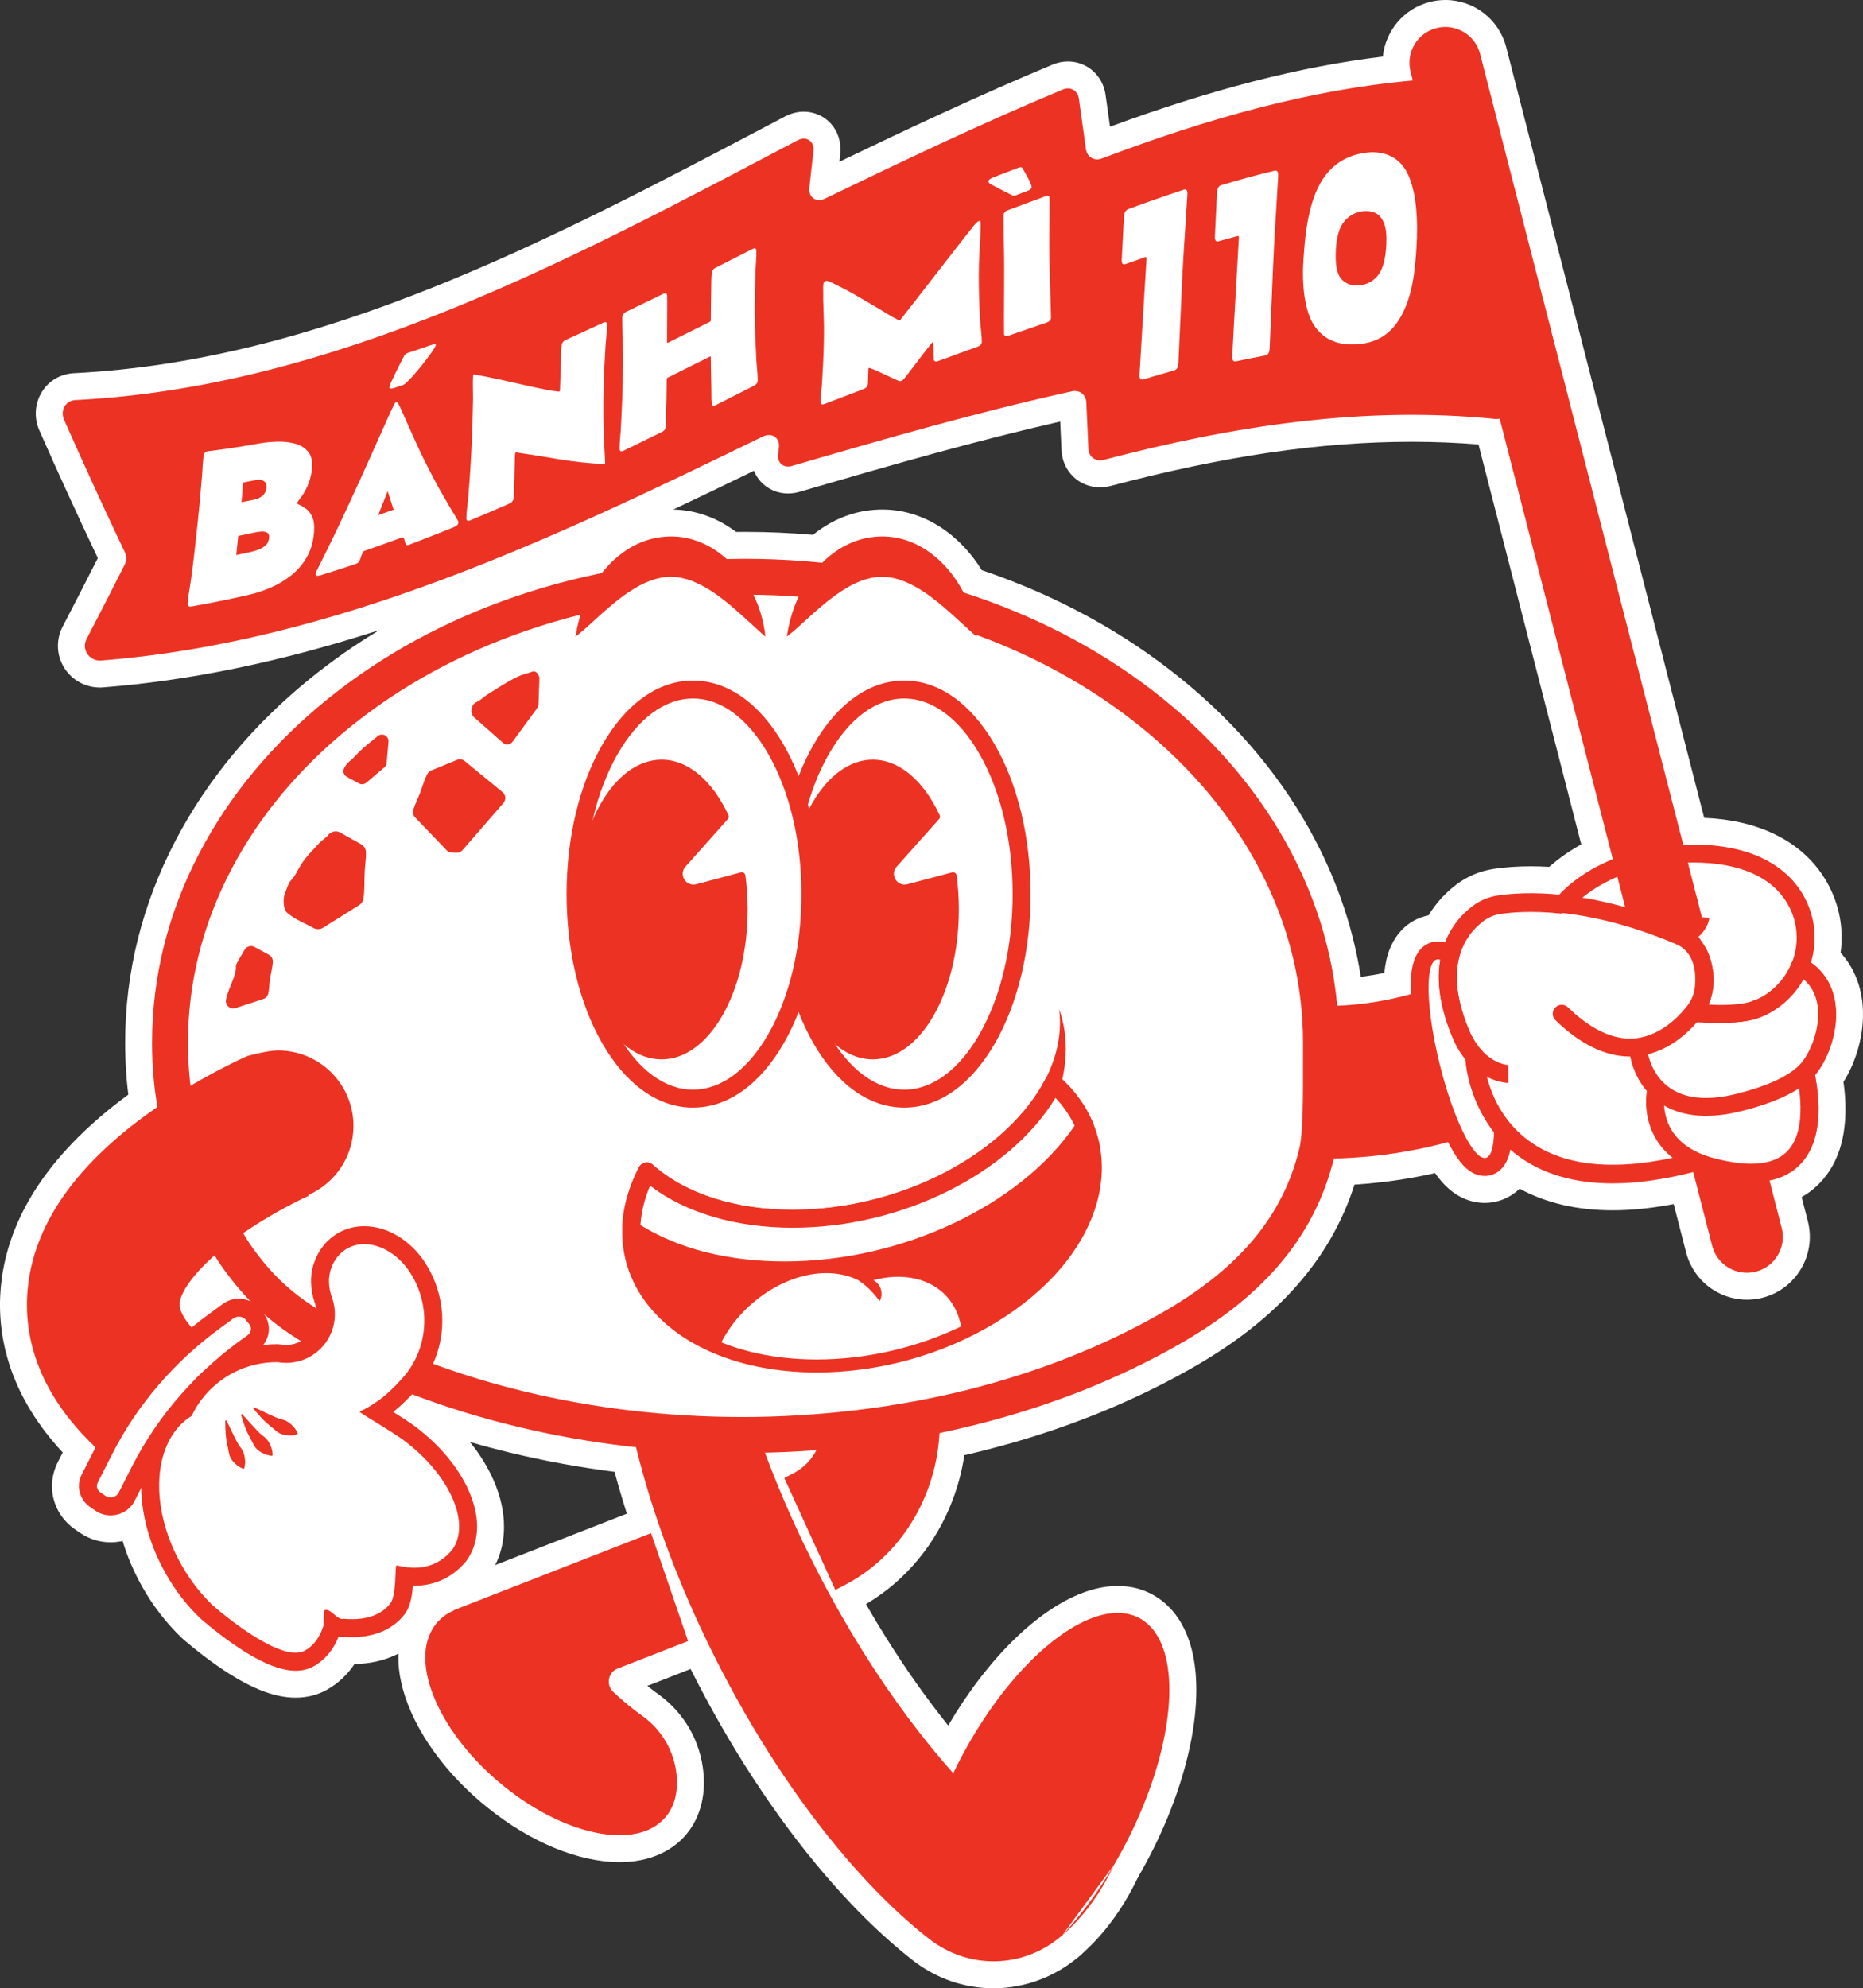 <?xml version="1.0" encoding="utf-8"?>
<svg xmlns="http://www.w3.org/2000/svg" fill="none" height="100%" overflow="visible" preserveAspectRatio="none" style="display: block;" viewBox="0 0 191 203.786" width="100%">
<rect x="0" y="0" width="191" height="203.786" fill="#333333" stroke="none"/>
<g id="Vector">
<path d="M186.087 110.203C187.268 108.799 188.245 106.362 188.236 103.983C188.238 103.592 188.214 103.201 188.16 102.816C187.907 101.043 187.05 99.615 185.668 98.641C186.356 96.341 186.09 93.888 184.904 91.795C183.967 90.144 182.551 88.856 180.693 87.965C178.754 87.034 176.368 86.562 173.603 86.562C173.253 86.562 172.91 86.57 172.574 86.583L151.745 5.526C151.24 3.558 149.233 2.372 147.265 2.878C145.296 3.383 144.11 5.389 144.616 7.358L144.846 8.251C133.848 9.236 123.269 12.346 112.967 16.245C112.2 16.539 111.447 16.1 111.333 15.286C111.091 13.559 110.85 11.831 110.61 10.104C110.497 9.286 109.747 8.851 108.985 9.166C100.719 12.611 92.637 16.464 84.575 20.359C83.672 20.796 82.865 20.222 82.978 19.222C83.119 17.979 83.258 16.737 83.397 15.495C83.511 14.474 82.677 13.901 81.769 14.38C58.638 26.549 34.358 39.676 7.69 41.008C6.685 41.069 6.171 42.106 6.555 42.991C8.57 47.555 10.648 52.088 12.793 56.592C12.988 57 12.984 57.474 12.783 57.874C11.487 60.441 10.175 62.999 8.846 65.549C8.352 66.601 9.161 67.746 10.303 67.706C34.447 65.835 56.734 55.195 78.192 44.749C79.134 44.29 79.978 44.858 79.855 45.868C79.822 46.138 79.806 46.272 79.773 46.541C79.664 47.437 80.326 48.011 81.18 47.761C90.695 44.986 100.219 42.236 109.904 40.107C110.677 39.939 111.335 40.452 111.371 41.245C111.442 42.833 111.515 44.422 111.586 46.009C111.624 46.839 112.346 47.352 113.159 47.136C126.281 43.679 139.706 41.573 153.286 42.94C153.455 42.958 153.61 42.942 153.749 42.9L165.353 88.059C162.36 89.267 160.598 90.892 159.856 91.694C156.941 91.415 154.801 91.591 153.499 91.793C152.596 91.933 151.733 92.297 151.003 92.843C150.07 93.542 148.87 94.738 148.147 96.598C147.91 96.525 147.669 96.487 147.424 96.487C147.194 96.487 146.967 96.521 146.747 96.586C146.074 96.788 145.194 97.37 144.826 98.998C144.659 99.74 144.593 100.699 144.63 101.848C144.63 101.863 144.631 101.878 144.631 101.894C142.22 102.575 139.704 102.973 137.097 103.088C136.598 97.681 135.033 92.433 132.426 87.441C129.337 81.528 124.924 76.224 119.308 71.677C113.722 67.154 107.223 63.604 99.993 61.128C99.59 60.99 99.186 60.857 98.78 60.726C96.973 57.222 93.487 54.459 89.314 55.064C87.366 55.333 85.654 56.323 84.287 57.682C81.699 57.411 79.077 57.274 76.431 57.274C75.788 57.274 75.148 57.283 74.508 57.299C72.668 55.648 70.301 54.681 67.659 55.064C65.236 55.398 63.18 56.848 61.699 58.735C58.695 59.344 55.747 60.142 52.868 61.128C45.638 63.604 39.139 67.154 33.553 71.677C27.938 76.225 23.524 81.528 20.435 87.441C17.22 93.597 15.589 100.14 15.589 106.889C15.589 108.09 15.643 109.305 15.748 110.498C15.835 111.489 15.966 112.475 16.14 113.454C15.946 113.587 15.751 113.723 15.556 113.861C8.005 119.203 3.75 125.124 2.909 131.462C2.336 135.786 3.156 142.065 9.79 148.345L8.38 151.121C7.78 152.302 8.142 153.709 9.24 154.466L9.769 154.83C10.229 155.148 10.772 155.315 11.337 155.315C12.39 155.315 13.335 154.744 13.803 153.824L14.473 152.507C14.515 155.302 15.339 158.366 16.987 161.282C17.961 163.007 19.149 164.546 20.517 165.856C20.54 165.879 20.565 165.901 20.59 165.923L20.643 165.97C20.688 166.009 20.753 166.065 20.837 166.137C21.056 166.323 21.29 166.518 21.535 166.717C22.072 167.154 22.912 167.813 23.863 168.475C26.538 170.335 28.644 171.24 30.302 171.24C30.997 171.24 31.627 171.084 32.172 170.776C33.307 170.136 34.177 169.095 34.708 167.752C34.829 167.772 34.956 167.783 35.087 167.783C35.162 167.783 35.237 167.78 35.312 167.772C35.575 167.791 35.834 167.801 36.086 167.801C38.432 167.801 40.356 166.956 41.504 165.421C42.035 164.71 42.232 163.702 42.325 162.528C42.378 162.529 42.431 162.53 42.486 162.53C44.559 162.53 46.372 161.682 47.729 160.079C47.754 160.05 47.777 160.021 47.798 159.992C48.52 159.027 48.904 157.82 48.908 156.504C48.913 155.347 48.635 154.119 48.083 152.852C47.032 150.442 45.061 148.074 42.531 146.183C41.94 145.742 41.111 145.211 40.309 144.713C40.943 144.212 41.592 143.605 42.247 142.903C45.673 144.209 49.249 145.316 52.953 146.212C56.945 147.177 61.041 147.886 65.207 148.336C66.954 155.473 69.879 163.291 73.92 171.106C78.052 179.096 82.808 186.036 87.645 191.474C89.752 193.842 91.874 195.925 93.967 197.686C94.386 198.039 94.805 198.379 95.222 198.705C99.288 201.893 104.864 201.795 108.811 198.441C108.838 198.418 108.866 198.395 108.892 198.372L114.228 191.111C114.496 190.653 114.759 190.186 115.018 189.709C116.118 187.675 117.037 185.63 117.769 183.637C120.761 175.491 120.634 168.197 117.03 165.977C116.012 165.349 114.803 165.183 113.477 165.419C113.424 165.428 113.37 165.438 113.316 165.449C108.825 166.352 103.047 171.803 98.771 179.703C98.402 180.384 98.054 181.066 97.726 181.747C94.57 178.209 91.447 174.031 88.508 169.337C86.921 166.803 85.387 164.118 83.932 161.302C81.776 157.133 79.939 152.963 78.427 148.897C80.194 148.857 81.953 148.773 83.7 148.642C83.177 149.634 82.375 150.469 81.344 151.003L80.407 151.49L85.642 162.964L86.579 162.478C90.473 160.456 93.502 156.98 95.109 152.689C95.811 150.816 96.216 148.855 96.322 146.881C97.641 146.607 98.95 146.307 100.248 145.978C107.724 144.087 114.652 141.341 120.838 137.816C125.044 135.419 128.332 132.838 130.888 129.926C133.784 126.627 135.703 122.969 136.751 118.749C139.163 118.69 141.548 118.462 143.883 118.066C145.43 117.805 146.955 117.468 148.454 117.06C148.882 117.91 149.311 118.603 149.731 119.122C150.49 120.06 151.324 120.535 152.207 120.535C152.437 120.535 152.664 120.501 152.884 120.436C153.557 120.234 154.438 119.652 154.805 118.024C154.819 117.963 154.831 117.898 154.844 117.833C155.088 118.046 155.342 118.252 155.61 118.45C158.169 120.345 161.42 121.294 165.328 121.293C167.819 121.293 170.579 120.906 173.594 120.134L175.535 127.688C175.962 129.35 177.457 130.454 179.097 130.454C179.401 130.454 179.709 130.416 180.016 130.338C181.985 129.832 183.171 127.826 182.665 125.858L181.418 121.006C182.612 120.76 183.607 120.265 184.395 119.519C185.977 118.022 186.417 115.829 186.435 113.852C186.435 113.814 186.435 113.776 186.436 113.739C186.436 113.72 186.436 113.701 186.436 113.683C186.438 112.308 186.241 111.045 186.086 110.206L186.087 110.203ZM18.418 133.523C18.546 132.545 19.585 130.797 22.002 128.665C22.226 129.04 22.446 129.387 22.66 129.693C23.628 131.076 24.611 132.282 25.677 133.373C25.314 133.202 24.911 133.111 24.492 133.111C23.894 133.111 23.323 133.296 22.844 133.648L21.518 134.616C20.881 135.082 20.259 135.566 19.652 136.066C18.778 135.063 18.335 134.172 18.419 133.524L18.418 133.523ZM28.361 137.776C27.895 137.776 27.432 137.806 26.974 137.862C27.272 137.492 27.471 137.05 27.539 136.579C27.634 135.927 27.473 135.258 27.096 134.716C28.22 135.698 29.453 136.593 30.859 137.459C30.397 137.713 29.877 137.849 29.344 137.849C29.164 137.849 28.983 137.834 28.806 137.804C28.711 137.787 28.616 137.779 28.519 137.777C28.466 137.777 28.414 137.776 28.361 137.776Z" fill="white"/>
<path d="M108.894 198.369C110.424 197.051 111.806 195.395 112.973 193.469C113.426 192.72 113.846 191.932 114.23 191.108C113.766 191.901 113.287 192.666 112.796 193.402C111.552 195.266 110.233 196.936 108.894 198.369Z" fill="white"/>
<path d="M63.281 171.034L70.544 168.2L66.749 157.137L46.553 165.02L46.562 165.045C45.737 165.402 45.049 165.935 44.54 166.654C41.879 170.41 45.079 177.773 51.687 183.1C58.294 188.426 65.808 189.699 68.469 185.942C69.219 184.883 69.504 183.538 69.377 182.031C69.167 179.531 67.848 177.299 65.894 175.902C65.456 175.588 65.02 175.258 64.588 174.91C63.979 174.419 63.4 173.911 62.851 173.39C62.112 172.689 62.351 171.397 63.279 171.034H63.281Z" fill="white"/>
<path d="M101.863 203.786C98.835 203.786 95.949 202.779 93.52 200.874C93.081 200.53 92.634 200.167 92.192 199.795C89.992 197.943 87.769 195.76 85.584 193.305C80.445 187.528 75.564 180.289 71.47 172.371C67.797 165.267 64.889 157.869 63.006 150.854C59.376 150.391 55.786 149.733 52.307 148.893C50.918 148.557 49.541 148.191 48.179 147.795C49.199 149.058 50.026 150.395 50.616 151.749C51.322 153.369 51.677 154.972 51.672 156.513C51.665 158.426 51.092 160.2 50.012 161.644C49.959 161.716 49.901 161.79 49.84 161.86C48.462 163.488 46.684 164.578 44.697 165.04C44.495 165.742 44.189 166.443 43.717 167.075C42.08 169.264 39.468 170.496 36.343 170.56C35.607 171.656 34.657 172.546 33.533 173.181C32.568 173.726 31.482 174.002 30.306 174.002C28.034 174.002 25.487 172.967 22.29 170.743C21.27 170.033 20.371 169.328 19.798 168.862C19.534 168.649 19.283 168.438 19.049 168.239C18.956 168.16 18.883 168.097 18.834 168.054C18.834 168.054 18.772 167.999 18.77 167.998C18.734 167.967 18.7 167.936 18.666 167.904C18.647 167.887 18.628 167.869 18.61 167.851C17.047 166.354 15.694 164.602 14.587 162.642C13.726 161.119 13.05 159.539 12.572 157.942C12.174 158.03 11.761 158.077 11.34 158.077C10.213 158.077 9.129 157.74 8.205 157.104L7.677 156.74C5.426 155.188 4.688 152.3 5.923 149.871L6.43 148.872C0.245 142.217 -0.423 135.606 0.175 131.1C1.09 124.206 5.456 117.849 13.157 112.19C13.095 111.706 13.043 111.222 13 110.74C12.888 109.468 12.831 108.172 12.831 106.889C12.831 99.69 14.567 92.718 17.99 86.163C21.255 79.913 25.907 74.318 31.817 69.533C34.04 67.733 36.4 66.081 38.885 64.582C28.826 67.831 19.487 69.763 10.516 70.457C10.477 70.461 10.438 70.463 10.399 70.464C10.347 70.466 10.296 70.467 10.246 70.467C8.757 70.467 7.394 69.72 6.6 68.47C5.817 67.235 5.723 65.704 6.348 64.374C6.363 64.341 6.381 64.307 6.398 64.273C7.607 61.952 8.827 59.577 10.029 57.203C7.994 52.918 5.978 48.515 4.03 44.105C4.027 44.099 4.024 44.093 4.022 44.087C3.47 42.811 3.568 41.353 4.285 40.186C4.988 39.041 6.168 38.336 7.522 38.253C7.532 38.253 7.542 38.252 7.553 38.251C32.914 36.985 56.173 24.737 78.666 12.893L80.483 11.937C81.09 11.617 81.756 11.447 82.41 11.447C83.476 11.447 84.491 11.897 85.192 12.681C85.936 13.513 86.272 14.62 86.141 15.801C86.111 16.061 86.082 16.321 86.054 16.582C93.07 13.207 100.456 9.731 107.924 6.617C108.432 6.407 108.955 6.301 109.486 6.301C111.447 6.301 113.072 7.741 113.346 9.724C113.498 10.811 113.649 11.899 113.801 12.988C124.231 9.153 133.234 6.837 141.773 5.8C142.037 3.189 143.893 0.894 146.58 0.203C147.106 0.068 147.646 0 148.185 0C151.125 0 153.69 1.99 154.422 4.838L174.718 83.825C177.441 83.942 179.848 84.496 181.89 85.475C184.265 86.615 186.089 88.282 187.308 90.432C188.568 92.654 189.044 95.164 188.703 97.651C189.882 98.945 190.631 100.567 190.896 102.427C190.967 102.928 191.002 103.453 191 103.987C191.005 106.347 190.242 108.921 188.998 110.888C189.135 111.879 189.202 112.801 189.2 113.683C189.2 113.702 189.2 113.722 189.2 113.741V113.736C189.2 113.743 189.199 113.874 189.199 113.874C189.17 117.155 188.192 119.727 186.296 121.522C185.816 121.976 185.285 122.369 184.708 122.697L185.344 125.168C186.227 128.608 184.147 132.124 180.708 133.009C180.182 133.144 179.642 133.212 179.103 133.212C176.163 133.212 173.599 131.222 172.867 128.373L171.591 123.41C169.373 123.835 167.277 124.051 165.334 124.051C161.69 124.051 158.492 123.305 155.796 121.831C155.202 122.41 154.489 122.836 153.683 123.078C153.206 123.221 152.713 123.293 152.214 123.293C151.006 123.293 149.222 122.87 147.592 120.856C147.437 120.664 147.282 120.457 147.128 120.234C146.206 120.445 145.276 120.629 144.351 120.786C142.557 121.089 140.72 121.3 138.867 121.417C137.637 125.242 135.697 128.637 132.969 131.744C130.207 134.89 126.688 137.66 122.211 140.211C115.808 143.859 108.649 146.699 100.931 148.651C100.253 148.822 99.564 148.989 98.869 149.148C98.637 150.687 98.246 152.195 97.7 153.655C95.982 158.242 92.835 162.026 88.781 164.413C89.456 165.588 90.149 166.742 90.855 167.869C92.883 171.109 95.013 174.118 97.212 176.855C99.231 173.414 101.574 170.365 104.048 167.966C107.004 165.1 110.023 163.293 112.779 162.738C112.848 162.725 112.917 162.712 112.986 162.7L113.001 162.697C113.54 162.601 114.077 162.552 114.594 162.552C116.022 162.552 117.331 162.912 118.485 163.623C120.278 164.727 122.454 167.162 122.639 172.484C122.762 176.02 121.976 180.204 120.367 184.584C119.573 186.749 118.592 188.914 117.452 191.018C117.185 191.512 116.904 192.011 116.618 192.501C116.57 192.584 116.516 192.664 116.459 192.741L111.124 200.002C111.001 200.169 110.86 200.322 110.703 200.457C110.67 200.485 110.637 200.514 110.603 200.542C108.144 202.632 105.041 203.785 101.869 203.785L101.863 203.786ZM100.888 58.517C108.426 61.098 115.208 64.805 121.047 69.533C126.957 74.318 131.609 79.914 134.874 86.164C137.206 90.628 138.761 95.31 139.511 100.118C140.328 100.016 141.134 99.882 141.927 99.717C141.973 99.242 142.042 98.801 142.134 98.392C142.642 96.14 144.034 94.518 145.956 93.943C146.119 93.894 146.285 93.853 146.451 93.821C147.363 92.322 148.473 91.289 149.349 90.634C150.439 89.819 151.727 89.276 153.073 89.067C154.252 88.883 155.548 88.79 156.927 88.79C157.546 88.79 158.182 88.809 158.828 88.847C159.612 88.152 160.697 87.327 162.114 86.547L151.581 45.556C149.343 45.373 147.049 45.28 144.742 45.28C135.398 45.28 125.586 46.718 113.862 49.806C113.515 49.898 113.151 49.947 112.789 49.947C110.629 49.947 108.927 48.308 108.828 46.135L108.695 43.207C100.1 45.165 91.786 47.544 81.952 50.413C81.568 50.525 81.176 50.581 80.788 50.581C79.698 50.581 78.667 50.123 77.96 49.324C77.679 49.007 77.457 48.645 77.296 48.253C74.486 49.617 71.736 50.942 69.026 52.223C71.322 52.271 73.527 53.059 75.472 54.521C75.798 54.517 76.119 54.515 76.432 54.515C78.741 54.515 81.061 54.618 83.349 54.82C85.02 53.464 86.926 52.611 88.924 52.333C89.435 52.259 89.952 52.222 90.462 52.222C92.77 52.222 95.035 52.988 97.011 54.438C98.431 55.479 99.676 56.849 100.657 58.44C100.734 58.466 100.812 58.492 100.888 58.518L100.888 58.517Z" fill="white"/>
<path d="M108.894 201.128C108.167 201.128 107.442 200.843 106.902 200.279C105.887 199.222 105.876 197.555 106.876 196.484C108.137 195.135 109.356 193.581 110.499 191.869C110.962 191.176 111.416 190.45 111.847 189.713C112.359 188.838 113.281 188.346 114.232 188.346C114.665 188.346 115.103 188.448 115.511 188.662C116.817 189.347 117.354 190.937 116.732 192.274C116.306 193.185 115.836 194.068 115.334 194.898C114.015 197.075 112.455 198.946 110.695 200.46C110.175 200.908 109.534 201.128 108.895 201.128H108.894Z" fill="white"/>
<path d="M63.516 190.861C59.322 190.861 54.379 188.815 49.955 185.248C46.418 182.398 43.63 178.896 42.106 175.388C40.356 171.362 40.421 167.694 42.288 165.058C42.994 164.061 43.919 163.273 45.042 162.709C45.198 162.607 45.369 162.519 45.55 162.447L65.746 154.566C66.069 154.439 66.41 154.377 66.75 154.377C67.147 154.377 67.543 154.462 67.911 154.633C68.593 154.949 69.118 155.53 69.361 156.241L73.156 167.304C73.635 168.703 72.927 170.232 71.548 170.77L66.364 172.794C66.737 173.092 67.119 173.383 67.501 173.656C70.168 175.562 71.854 178.53 72.129 181.799C72.314 183.994 71.828 185.978 70.724 187.537C69.206 189.68 66.647 190.861 63.517 190.861H63.516Z" fill="white"/>
<path d="M7.69 41.008C34.358 39.676 58.638 26.55 81.768 14.38C82.676 13.902 83.511 14.474 83.396 15.495C83.257 16.738 83.118 17.98 82.978 19.222C82.865 20.222 83.672 20.796 84.575 20.359C92.637 16.464 100.719 12.611 108.985 9.166C109.747 8.85 110.497 9.286 110.61 10.104C110.851 11.831 111.091 13.559 111.333 15.286C111.447 16.1 112.2 16.539 112.967 16.245C123.624 12.211 134.58 9.022 145.988 8.157C146.719 8.107 147.477 8.776 147.649 9.607C149.857 20.271 152.107 30.926 154.396 41.572C154.576 42.409 154.071 43.025 153.287 42.94C139.707 41.573 126.281 43.679 113.16 47.136C112.347 47.352 111.625 46.838 111.587 46.009C111.515 44.422 111.443 42.833 111.372 41.245C111.335 40.452 110.678 39.939 109.905 40.107C100.22 42.236 90.696 44.986 81.181 47.761C80.327 48.01 79.665 47.437 79.774 46.541C79.807 46.272 79.823 46.138 79.856 45.868C79.979 44.858 79.134 44.29 78.193 44.749C56.735 55.195 34.447 65.835 10.304 67.706C9.162 67.746 8.353 66.601 8.847 65.549C10.176 62.999 11.488 60.441 12.784 57.874C12.986 57.473 12.989 56.999 12.794 56.592C10.649 52.088 8.571 47.555 6.555 42.991C6.172 42.106 6.686 41.069 7.691 41.008H7.69Z" fill="#EC3223"/>
<path d="M135.462 118.763C134.127 118.763 132.786 118.712 131.441 118.61C124.336 118.068 119.475 116.274 118.945 116.071L124.53 101.461L124.485 101.443C124.519 101.456 128.023 102.725 133.117 103.047C139.613 103.457 145.61 102.21 150.939 99.341L158.358 113.111C153.861 115.533 148.991 117.199 143.885 118.064C141.135 118.53 138.315 118.763 135.464 118.763H135.462Z" fill="#EC3223"/>
<path d="M152.209 119.613C151.184 119.613 150.206 118.576 149.132 116.35C148.248 114.518 147.396 112.047 146.732 109.39C146.038 106.614 145.618 103.926 145.55 101.819C145.465 99.174 145.929 97.792 147.012 97.467C147.145 97.427 147.284 97.407 147.425 97.407C148.451 97.407 149.428 98.444 150.502 100.669C151.386 102.501 152.238 104.972 152.902 107.63C153.596 110.406 154.016 113.094 154.084 115.201C154.169 117.845 153.705 119.228 152.622 119.553C152.489 119.592 152.35 119.613 152.21 119.613H152.209Z" fill="white"/>
<path d="M147.424 98.327C148.654 98.327 150.661 102.465 152.009 107.854C153.413 113.466 153.569 118.309 152.358 118.672C152.31 118.686 152.26 118.693 152.209 118.693C150.979 118.693 148.972 114.555 147.624 109.167C146.22 103.555 146.064 98.711 147.275 98.349C147.323 98.334 147.373 98.327 147.424 98.327ZM147.424 96.487C147.194 96.487 146.967 96.521 146.747 96.586C146.074 96.788 145.194 97.371 144.826 98.998C144.659 99.74 144.593 100.699 144.63 101.848C144.699 104.018 145.129 106.776 145.839 109.613C146.518 112.329 147.393 114.863 148.303 116.75C148.782 117.742 149.263 118.539 149.733 119.119C150.492 120.057 151.325 120.532 152.209 120.532C152.439 120.532 152.666 120.499 152.886 120.433C153.559 120.232 154.439 119.649 154.807 118.022C154.974 117.279 155.04 116.32 155.003 115.172C154.934 113.002 154.504 110.244 153.794 107.407C153.115 104.69 152.24 102.156 151.33 100.27C150.851 99.278 150.37 98.481 149.9 97.9C149.141 96.963 148.308 96.487 147.424 96.487Z" fill="#EC3223"/>
<path d="M185.085 109.934C187.112 107.954 189.116 101.541 184.538 99.094H184.536C185.407 96.936 185.334 94.42 184.103 92.249C182.482 89.391 179.068 87.483 173.603 87.483C164.111 87.483 160.194 92.712 160.183 92.725C157.056 92.387 154.817 92.593 153.64 92.776C152.883 92.894 152.167 93.195 151.554 93.654C149.698 95.042 146.543 98.723 149.943 106.405C150.312 107.166 150.725 107.772 151.149 108.256C151.255 111.352 154.04 124.426 173.868 119.111C174.405 119.348 175.009 119.556 175.688 119.727C187.637 122.749 185.537 112.265 185.084 109.934H185.085Z" fill="white"/>
<path d="M165.329 121.291C161.422 121.291 158.171 120.343 155.61 118.449C151.714 115.566 150.424 111.061 150.246 108.612C149.82 108.084 149.44 107.478 149.115 106.807C149.11 106.797 149.105 106.788 149.101 106.777C147.528 103.223 147.122 100.073 147.893 97.413C148.557 95.123 149.951 93.704 151.002 92.916C151.733 92.37 152.595 92.007 153.498 91.866C154.791 91.665 156.91 91.49 159.794 91.761C160.98 90.455 165.219 86.562 173.603 86.562C176.368 86.562 178.754 87.034 180.693 87.965C182.551 88.856 183.967 90.145 184.904 91.795C186.101 93.906 186.361 96.383 185.651 98.699C187.044 99.674 187.906 101.108 188.16 102.889C188.544 105.591 187.445 108.599 186.076 110.216C186.455 112.247 187.132 116.927 184.395 119.516C182.534 121.276 179.53 121.647 175.462 120.618C174.874 120.47 174.316 120.289 173.799 120.079C170.704 120.887 167.876 121.291 165.328 121.291H165.329ZM150.778 106.018C151.083 106.644 151.441 107.192 151.841 107.649C151.981 107.808 152.062 108.011 152.069 108.224C152.077 108.447 152.309 113.716 156.707 116.97C160.517 119.79 166.211 120.211 173.631 118.222C173.833 118.168 174.048 118.184 174.24 118.269C174.746 118.492 175.309 118.682 175.915 118.835C179.33 119.699 181.758 119.478 183.13 118.18C184.047 117.313 184.538 115.923 184.589 114.051C184.634 112.432 184.333 110.888 184.189 110.146L184.182 110.11C184.122 109.806 184.221 109.492 184.442 109.276C185.461 108.281 186.686 105.598 186.338 103.149C186.131 101.689 185.388 100.603 184.132 99.921C184.058 99.885 183.988 99.838 183.925 99.782C183.635 99.524 183.538 99.112 183.683 98.752C184.489 96.755 184.351 94.55 183.303 92.704C181.708 89.891 178.354 88.404 173.604 88.404C168.854 88.404 165.76 89.728 163.894 90.84C161.871 92.044 160.929 93.268 160.92 93.28C160.724 93.537 160.406 93.676 160.085 93.641C156.996 93.307 154.81 93.526 153.782 93.686C153.176 93.781 152.596 94.025 152.106 94.391C150.292 95.749 147.707 99.066 150.779 106.02L150.778 106.018Z" fill="#EC3223"/>
<path d="M170.48 96.914C168.841 96.914 167.345 95.811 166.918 94.149L144.616 7.358C144.11 5.389 145.296 3.383 147.265 2.878C149.234 2.372 151.24 3.558 151.745 5.526L174.047 92.317C174.553 94.286 173.367 96.292 171.399 96.797C171.091 96.876 170.783 96.913 170.48 96.913L170.48 96.914Z" fill="#EC3223"/>
<path d="M179.098 130.452C177.459 130.452 175.963 129.348 175.536 127.687L166.918 94.149C166.412 92.18 167.598 90.174 169.567 89.669C171.536 89.163 173.542 90.349 174.047 92.317L182.665 125.855C183.171 127.824 181.985 129.83 180.016 130.335C179.709 130.414 179.401 130.451 179.097 130.451L179.098 130.452Z" fill="#EC3223"/>
<path d="M165.33 121.219C161.423 121.219 158.172 120.271 155.611 118.376C151.536 115.361 150.311 110.57 150.23 108.215C150.213 107.707 150.61 107.282 151.118 107.264C151.626 107.248 152.051 107.644 152.069 108.152C152.077 108.375 152.309 113.643 156.707 116.898C160.517 119.718 166.211 120.139 173.631 118.15C174.122 118.018 174.626 118.309 174.758 118.8C174.89 119.291 174.599 119.795 174.108 119.927C170.893 120.789 167.962 121.219 165.331 121.219L165.33 121.219Z" fill="#EC3223"/>
<path d="M170.02 111.734L169.785 111.769C169.785 111.769 168.399 117.811 175.689 119.654C187.638 122.676 185.538 112.192 185.085 109.861" fill="white"/>
<path d="M179.517 121.113C178.312 121.113 176.959 120.924 175.463 120.545C173.16 119.963 170.191 118.58 169.128 115.303C168.491 113.343 168.871 111.634 168.887 111.562C168.972 111.194 169.273 110.915 169.647 110.858L169.882 110.823C170.385 110.745 170.853 111.093 170.929 111.595C170.978 111.919 170.852 112.229 170.621 112.428C170.578 112.946 170.574 113.844 170.902 114.805C171.565 116.756 173.251 118.087 175.915 118.76C179.33 119.624 181.758 119.404 183.13 118.105C184.047 117.238 184.538 115.848 184.589 113.976C184.634 112.357 184.333 110.813 184.189 110.071L184.182 110.035C184.085 109.536 184.411 109.053 184.91 108.956C185.409 108.859 185.891 109.185 185.989 109.683L185.996 109.72C186.33 111.434 187.345 116.652 184.395 119.442C183.22 120.555 181.586 121.112 179.518 121.112L179.517 121.113Z" fill="#EC3223"/>
<path d="M173.559 103.841C174.348 103.88 175.053 103.904 175.689 103.912C178.337 103.945 179.791 103.697 181.041 102.997C182.684 102.077 183.879 100.651 184.536 99.022H184.538C189.116 101.468 187.112 107.88 185.085 109.861C183.796 111.12 181.648 112.139 178.365 112.979C174.026 114.088 171.491 113.1 170.02 111.734C168.346 110.178 168.054 108.133 168.054 108.133" fill="white"/>
<path d="M174.922 114.367C172.987 114.367 170.984 113.885 169.393 112.407C167.503 110.65 167.155 108.359 167.142 108.262C167.069 107.759 167.419 107.293 167.923 107.221C168.426 107.149 168.892 107.498 168.964 108.002C168.966 108.015 169.246 109.758 170.646 111.059C172.293 112.59 174.814 112.936 178.137 112.087C181.192 111.306 183.254 110.363 184.442 109.202C185.461 108.207 186.686 105.524 186.338 103.075C186.177 101.946 185.698 101.04 184.907 100.373C184.108 101.803 182.924 102.997 181.491 103.8C180.083 104.588 178.508 104.868 175.677 104.831C175.047 104.824 174.339 104.8 173.514 104.76L173.603 102.922C174.406 102.96 175.092 102.984 175.7 102.991C178.171 103.022 179.497 102.807 180.591 102.194C181.983 101.414 183.081 100.165 183.682 98.677C183.762 98.479 183.907 98.315 184.094 98.214C184.366 98.066 184.697 98.063 184.97 98.209C186.764 99.168 187.866 100.761 188.159 102.816C188.576 105.743 187.249 109.032 185.727 110.519C184.282 111.93 182.014 112.995 178.592 113.869C177.495 114.149 176.224 114.367 174.922 114.367H174.922Z" fill="#EC3223"/>
<path d="M151.15 109.102C150.894 109.102 150.64 108.996 150.457 108.789C149.945 108.205 149.494 107.514 149.115 106.733C149.111 106.724 149.106 106.715 149.102 106.704C147.529 103.15 147.123 99.999 147.894 97.34C148.558 95.049 149.952 93.63 151.003 92.843C151.733 92.297 152.596 91.934 153.499 91.793C154.864 91.58 157.149 91.398 160.283 91.737C160.789 91.792 161.154 92.246 161.099 92.75C161.045 93.256 160.591 93.62 160.085 93.566C156.996 93.232 154.81 93.45 153.782 93.611C153.176 93.705 152.596 93.949 152.106 94.316C150.292 95.674 147.707 98.99 150.779 105.944C151.084 106.57 151.441 107.118 151.842 107.575C152.177 107.957 152.139 108.538 151.757 108.873C151.582 109.026 151.366 109.101 151.15 109.101L151.15 109.102Z" fill="#EC3223"/>
<path d="M154.648 111C154.556 111 152.374 110.975 150.457 108.789C150.122 108.406 150.16 107.825 150.542 107.49C150.925 107.155 151.506 107.193 151.841 107.576C153.184 109.106 154.599 109.158 154.659 109.16H154.648V111Z" fill="#EC3223"/>
<path d="M174.328 94C174.328 94 174.258 95.018 172.79 95.846C172.79 95.846 176.548 99.574 173.729 103.628C173.559 103.841 178.018 104.26 180.11 103.419" fill="white"/>
<path d="M176.467 104.843C176.381 104.843 176.296 104.843 176.214 104.841C173.443 104.808 173.171 104.444 172.991 104.203C172.746 103.875 172.743 103.427 172.977 103.096C175.303 99.741 172.27 96.628 172.14 96.497C171.938 96.293 171.84 96.005 171.88 95.721C171.92 95.437 172.088 95.185 172.338 95.044C173.305 94.499 173.41 93.922 173.414 93.898C173.409 93.923 173.41 93.937 173.41 93.937L175.246 94.063C175.238 94.188 175.14 95.119 174.128 96.02C174.463 96.48 174.86 97.112 175.169 97.869C175.88 99.614 175.873 101.351 175.159 102.96C176.478 103.05 178.62 103.027 179.767 102.565C180.239 102.376 180.774 102.605 180.964 103.076C181.153 103.548 180.925 104.083 180.453 104.273C179.3 104.736 177.695 104.842 176.468 104.842L176.467 104.843Z" fill="#EC3223"/>
<path d="M160.184 92.652C163.336 92.993 167.391 93.887 172.17 95.913C172.385 96.004 172.595 96.108 172.792 96.233C174.693 97.447 174.824 99.757 174.682 101.232C174.598 102.105 174.266 102.935 173.729 103.629C173.675 103.698 173.619 103.769 173.559 103.842C171.66 106.182 166.824 110.411 160.114 103.906" fill="white"/>
<path d="M167.112 108.288C164.59 108.288 162.022 107.037 159.472 104.566C159.107 104.212 159.098 103.63 159.452 103.265C159.806 102.9 160.388 102.892 160.753 103.245C163.07 105.491 165.325 106.565 167.457 106.438C168.56 106.373 170.727 105.872 172.844 103.263C172.9 103.195 172.952 103.128 173.001 103.065C173.433 102.508 173.698 101.843 173.766 101.144C174.006 98.656 173.098 97.522 172.296 97.009C172.161 96.923 172.002 96.841 171.811 96.76C167.767 95.046 163.822 93.971 160.085 93.567C159.58 93.512 159.215 93.059 159.27 92.554C159.324 92.049 159.778 91.684 160.283 91.739C164.198 92.162 168.319 93.282 172.529 95.067C172.817 95.188 173.064 95.317 173.287 95.459C175.034 96.575 175.855 98.657 175.598 101.321C175.498 102.367 175.102 103.36 174.457 104.193C174.399 104.268 174.338 104.344 174.275 104.422C173.176 105.777 170.842 108.079 167.568 108.275C167.416 108.284 167.266 108.289 167.114 108.289L167.112 108.288Z" fill="#EC3223"/>
<path d="M114.229 191.108C114.497 190.65 114.76 190.182 115.019 189.705C116.119 187.671 117.038 185.626 117.77 183.632C120.762 175.487 120.635 168.192 117.031 165.972C116.012 165.345 114.803 165.179 113.478 165.415C113.425 165.424 113.371 165.433 113.317 165.445C108.826 166.348 103.047 171.798 98.772 179.698C98.403 180.379 98.055 181.062 97.727 181.743C94.571 178.205 91.448 174.027 88.509 169.333C86.922 166.798 85.388 164.114 83.933 161.298C75.415 144.826 71.851 128.339 73.849 118.252C72.078 118.183 70.449 118.55 69.013 119.396C59.77 124.835 61.968 147.985 73.922 171.103C78.054 179.093 82.811 186.033 87.648 191.47C89.755 193.839 91.877 195.922 93.97 197.683C94.389 198.036 94.808 198.376 95.224 198.702C99.291 201.89 104.867 201.791 108.814 198.438C108.841 198.414 108.868 198.391 108.895 198.369C110.234 196.935 111.552 195.266 112.797 193.401C112.855 193.424 112.915 193.447 112.973 193.47C113.426 192.721 113.847 191.933 114.231 191.109C113.767 191.902 113.288 192.667 112.797 193.402L112.973 193.47C111.806 195.397 110.426 197.053 108.895 198.371" fill="#EC3223"/>
<path d="M85.643 162.961L80.408 151.486L81.345 151C83.866 149.691 85.027 146.591 84.046 143.789L95.252 139.323C96.768 143.65 96.718 148.396 95.111 152.687C93.504 156.976 90.474 160.453 86.581 162.475L85.644 162.961L85.643 162.961Z" fill="#EC3223"/>
<path d="M65.895 175.902C65.457 175.588 65.021 175.258 64.589 174.91C63.98 174.419 63.4 173.911 62.852 173.39C62.113 172.689 62.351 171.397 63.28 171.034L70.543 168.2L66.749 157.137L46.552 165.02L46.561 165.045C45.737 165.402 45.048 165.935 44.539 166.654C41.878 170.41 45.078 177.774 51.686 183.1C58.294 188.426 65.807 189.699 68.468 185.942C69.219 184.883 69.503 183.538 69.376 182.031C69.166 179.531 67.847 177.298 65.894 175.902H65.895Z" fill="#EC3223"/>
<path d="M17.432 106.889C17.432 108.048 17.483 109.198 17.584 110.336C17.807 112.874 18.33 115.34 19.123 117.691C20.087 120.552 22.462 126.201 24.168 128.637C26.878 132.507 29.624 134.782 33.839 137.05C45.519 143.335 60.192 147.077 76.129 147.077C92.065 147.077 108.015 143.001 119.927 136.213C127.377 131.969 132.994 126.472 135.008 118.131C135.56 115.847 135.402 109.753 135.43 107.338C135.431 107.188 135.432 107.038 135.432 106.888C135.432 80.503 109.017 59.113 76.432 59.113C43.846 59.113 17.432 80.504 17.432 106.889Z" fill="white"/>
<path d="M76.128 148.918C68.185 148.918 60.389 148.007 52.954 146.21C45.751 144.469 39.026 141.932 32.966 138.672C28.325 136.175 25.436 133.657 22.66 129.694C20.706 126.903 18.256 120.883 17.378 118.28C16.53 115.767 15.983 113.149 15.749 110.499C15.644 109.305 15.591 108.091 15.591 106.89C15.591 100.141 17.221 93.598 20.437 87.442C23.526 81.528 27.939 76.225 33.554 71.678C39.141 67.154 45.639 63.605 52.87 61.129C60.336 58.572 68.263 57.275 76.432 57.275C84.6 57.275 92.527 58.572 99.994 61.129C107.224 63.605 113.723 67.154 119.309 71.678C124.924 76.225 129.338 81.529 132.427 87.442C135.642 93.598 137.272 100.141 137.272 106.89C137.272 107.047 137.272 107.204 137.27 107.36C137.265 107.83 137.266 108.447 137.269 109.162C137.281 113.04 137.254 116.677 136.798 118.564C135.76 122.861 133.828 126.577 130.889 129.924C128.333 132.836 125.045 135.417 120.839 137.813C114.654 141.338 107.726 144.084 100.249 145.976C92.531 147.929 84.416 148.918 76.129 148.918H76.128ZM76.432 60.954C68.67 60.954 61.144 62.184 54.062 64.609C47.242 66.945 41.121 70.285 35.871 74.537C30.65 78.766 26.554 83.68 23.7 89.145C20.762 94.769 19.273 100.74 19.273 106.889C19.273 107.983 19.321 109.088 19.416 110.175C19.624 112.535 20.112 114.866 20.867 117.104C21.847 120.011 24.15 125.404 25.675 127.583C28.122 131.076 30.57 133.203 34.711 135.431C40.494 138.543 46.923 140.966 53.82 142.632C60.971 144.361 68.477 145.238 76.128 145.238C83.778 145.238 91.922 144.286 99.345 142.408C106.5 140.598 113.118 137.976 119.015 134.615C127.02 130.055 131.533 124.679 133.219 117.7C133.608 116.087 133.595 111.758 133.587 109.172C133.585 108.443 133.583 107.813 133.589 107.317C133.591 107.174 133.592 107.032 133.592 106.889C133.592 100.739 132.102 94.769 129.164 89.145C126.31 83.68 122.215 78.766 116.993 74.537C111.743 70.285 105.622 66.945 98.802 64.609C91.72 62.184 84.194 60.954 76.433 60.954H76.432Z" fill="#EC3223"/>
<path d="M92.701 112.605C99.35 112.605 104.74 103.218 104.74 91.64C104.74 80.061 99.35 70.674 92.701 70.674C86.052 70.674 80.663 80.061 80.663 91.64C80.663 103.218 86.052 112.605 92.701 112.605Z" fill="white"/>
<path d="M92.701 113.525C89.142 113.525 85.836 111.181 83.391 106.923C81.038 102.826 79.743 97.398 79.743 91.64C79.743 85.881 81.038 80.454 83.391 76.356C85.836 72.099 89.142 69.754 92.701 69.754C96.26 69.754 99.567 72.099 102.011 76.356C104.364 80.453 105.659 85.881 105.659 91.64C105.659 97.398 104.364 102.825 102.011 106.923C99.567 111.181 96.26 113.525 92.701 113.525ZM92.701 71.594C89.829 71.594 87.09 73.611 84.987 77.272C82.792 81.095 81.583 86.197 81.583 91.64C81.583 97.082 82.792 102.184 84.987 106.007C87.09 109.669 89.829 111.685 92.701 111.685C95.573 111.685 98.313 109.669 100.416 106.007C102.611 102.184 103.819 97.082 103.819 91.64C103.819 86.197 102.61 81.095 100.416 77.272C98.313 73.611 95.573 71.594 92.701 71.594Z" fill="#EC3223"/>
<path d="M91.93 88.827L96.277 83.95C96.374 83.84 96.398 83.684 96.337 83.551C94.72 80.079 92.251 77.861 89.484 77.861C84.612 77.861 80.664 84.738 80.664 93.222C80.664 101.706 84.613 108.584 89.484 108.584C94.355 108.584 98.304 101.706 98.304 93.222C98.304 92.018 98.224 90.846 98.073 89.721C98.044 89.501 97.829 89.355 97.613 89.412L93.039 90.628C91.98 90.909 91.202 89.644 91.93 88.827Z" fill="#EC3223"/>
<path d="M71.046 112.605C77.695 112.605 83.084 103.218 83.084 91.64C83.084 80.061 77.695 70.674 71.046 70.674C64.397 70.674 59.007 80.061 59.007 91.64C59.007 103.218 64.397 112.605 71.046 112.605Z" fill="white"/>
<path d="M71.046 113.525C67.487 113.525 64.181 111.181 61.736 106.923C59.383 102.826 58.088 97.398 58.088 91.64C58.088 85.881 59.383 80.454 61.736 76.356C64.181 72.099 67.487 69.754 71.046 69.754C74.605 69.754 77.911 72.099 80.356 76.356C82.709 80.453 84.004 85.881 84.004 91.64C84.004 97.398 82.709 102.825 80.356 106.923C77.911 111.181 74.605 113.525 71.046 113.525ZM71.046 71.594C68.174 71.594 65.434 73.611 63.331 77.272C61.136 81.095 59.928 86.197 59.928 91.64C59.928 97.082 61.137 102.184 63.331 106.007C65.434 109.669 68.174 111.685 71.046 111.685C73.918 111.685 76.657 109.669 78.76 106.007C80.956 102.184 82.164 97.082 82.164 91.64C82.164 86.197 80.955 81.095 78.76 77.272C76.657 73.611 73.918 71.594 71.046 71.594Z" fill="#EC3223"/>
<path d="M70.276 88.827L74.622 83.95C74.72 83.84 74.744 83.684 74.683 83.551C73.065 80.079 70.596 77.861 67.829 77.861C62.958 77.861 59.009 84.738 59.009 93.222C59.009 101.706 62.959 108.584 67.829 108.584C72.7 108.584 76.65 101.706 76.65 93.222C76.65 92.018 76.57 90.846 76.419 89.721C76.389 89.501 76.174 89.355 75.959 89.412L71.384 90.628C70.326 90.909 69.547 89.644 70.276 88.827Z" fill="#EC3223"/>
<path d="M59.007 65.244L59.979 63.622C65.572 54.284 73.199 54.953 78.47 65.244" fill="white"/>
<path d="M59.007 65.244C59.198 64.062 59.483 62.936 59.927 61.834C61.198 58.592 64.017 55.566 67.66 55.064C72.728 54.328 76.785 58.564 78.049 63.06C78.247 63.776 78.404 64.496 78.47 65.245C78.233 65.053 78.017 64.856 77.802 64.66C77.383 64.276 76.963 63.887 76.544 63.508C74.721 61.853 72.787 60.134 70.494 59.388C70.394 59.361 70.15 59.297 70.055 59.27C69.911 59.238 69.764 59.22 69.621 59.186C69.482 59.165 69.329 59.159 69.191 59.136C68.908 59.118 68.62 59.123 68.336 59.136C66.708 59.298 65.406 60.018 64.021 60.992C63.014 61.716 61.954 62.643 60.986 63.535C60.344 64.118 59.721 64.716 59.008 65.244L59.007 65.244Z" fill="#EC3223"/>
<path d="M80.663 65.244L81.634 63.622C87.228 54.284 94.854 54.953 100.125 65.244" fill="white"/>
<path d="M80.663 65.244C80.853 64.062 81.138 62.936 81.582 61.834C82.854 58.592 85.672 55.566 89.315 55.064C94.383 54.328 98.44 58.564 99.704 63.06C99.902 63.776 100.059 64.496 100.125 65.245C99.889 65.053 99.672 64.856 99.457 64.66C99.039 64.276 98.618 63.887 98.199 63.508C96.376 61.853 94.442 60.134 92.149 59.388C92.049 59.361 91.805 59.297 91.71 59.27C91.566 59.238 91.42 59.22 91.276 59.186C91.137 59.165 90.984 59.159 90.846 59.136C90.563 59.118 90.275 59.123 89.991 59.136C88.363 59.298 87.061 60.018 85.677 60.992C84.669 61.716 83.609 62.643 82.642 63.535C81.999 64.118 81.376 64.716 80.664 65.244L80.663 65.244Z" fill="#EC3223"/>
<path d="M64.713 126.044C64.559 133.842 72.382 139.749 83.744 139.749C96.561 139.749 109.027 132.235 111.587 122.965C112.331 120.272 112.155 117.727 111.219 115.472C110.533 113.818 109.437 112.319 107.993 111.032C103.916 118.921 92.747 124.918 81.296 124.918C74.933 124.918 69.682 123.066 66.317 120.067C65.831 121.009 65.444 121.976 65.171 122.965C64.881 124.017 64.732 125.046 64.712 126.044H64.713Z" fill="#EC3223"/>
<path d="M83.744 140.668C80.31 140.668 77.129 140.151 74.293 139.132C71.517 138.134 69.208 136.709 67.429 134.894C64.985 132.402 63.728 129.335 63.793 126.026C63.815 124.937 63.98 123.825 64.286 122.72C64.571 121.69 64.979 120.655 65.501 119.646C65.632 119.393 65.871 119.215 66.151 119.163C66.431 119.112 66.719 119.192 66.93 119.381C70.271 122.359 75.373 123.999 81.297 123.999C86.648 123.999 92.218 122.621 96.982 120.119C101.655 117.665 105.274 114.288 107.176 110.61C107.307 110.358 107.546 110.179 107.826 110.128C108.106 110.076 108.394 110.156 108.605 110.346C110.167 111.737 111.332 113.344 112.069 115.12C113.106 117.619 113.246 120.416 112.474 123.21C111.173 127.921 107.448 132.329 101.986 135.621C96.586 138.877 90.107 140.669 83.743 140.669L83.744 140.668ZM65.632 126.062C65.577 128.865 66.652 131.474 68.743 133.606C71.998 136.925 77.465 138.828 83.744 138.828C90.023 138.828 95.919 137.13 101.037 134.045C106.093 130.997 109.524 126.975 110.7 122.719C111.371 120.29 111.26 117.97 110.369 115.824C109.876 114.634 109.151 113.529 108.21 112.526C103.5 120.302 92.427 125.838 81.297 125.838C75.443 125.838 70.297 124.316 66.647 121.53C66.41 122.089 66.214 122.651 66.06 123.21C65.795 124.168 65.651 125.127 65.633 126.063L65.632 126.062Z" fill="#EC3223"/>
<path d="M66.318 120.067C65.832 121.008 65.445 121.975 65.172 122.964C64.882 124.016 64.733 125.045 64.713 126.043C68.665 128.655 74.096 130.211 80.46 130.211C93.217 130.211 105.679 123.964 111.22 115.471C110.534 113.817 109.438 112.318 107.994 111.031C103.917 118.92 92.748 124.918 81.297 124.918C74.934 124.918 69.683 123.066 66.318 120.067Z" fill="white"/>
<path d="M80.46 131.132C74.101 131.132 68.48 129.638 64.205 126.811C63.942 126.637 63.786 126.341 63.792 126.025C63.814 124.937 63.979 123.824 64.285 122.719C64.57 121.689 64.978 120.654 65.5 119.645C65.631 119.392 65.87 119.214 66.15 119.162C66.43 119.111 66.718 119.191 66.93 119.38C70.27 122.358 75.372 123.998 81.296 123.998C86.647 123.998 92.217 122.62 96.981 120.118C101.654 117.664 105.274 114.287 107.175 110.609C107.306 110.357 107.545 110.178 107.825 110.127C108.105 110.075 108.393 110.155 108.605 110.345C110.166 111.736 111.331 113.343 112.068 115.119C112.185 115.4 112.155 115.719 111.989 115.974C109.189 120.265 104.558 124.13 98.947 126.854C93.183 129.652 86.791 131.132 80.459 131.132H80.46ZM65.655 125.555C69.575 128.001 74.68 129.292 80.46 129.292C92.418 129.292 104.545 123.593 110.174 115.381C109.691 114.359 109.034 113.402 108.211 112.525C103.5 120.302 92.427 125.837 81.297 125.837C75.444 125.837 70.297 124.315 66.648 121.529C66.411 122.088 66.215 122.65 66.061 123.209C65.844 123.995 65.708 124.782 65.657 125.555H65.655Z" fill="#EC3223"/>
<path d="M106.903 111.128C107.549 109.987 108.052 108.764 108.355 107.48C108.665 106.17 108.755 104.806 108.586 103.456C108.818 104.104 108.997 104.78 109.108 105.472C109.456 107.589 109.216 109.786 108.6 111.839C108.458 112.335 107.938 112.619 107.445 112.471C106.881 112.31 106.61 111.634 106.903 111.128Z" fill="#EC3223"/>
<path d="M99.04 136.222C98.643 133.275 96.632 131.028 93.456 130.513C91.881 130.257 90.213 130.458 88.599 131.023C87.875 130.594 87.038 130.29 86.098 130.137C81.326 129.363 75.69 132.781 73.327 137.817C75.324 138.684 77.612 139.295 80.13 139.592C81.283 139.728 82.485 139.8 83.729 139.8C86.379 139.8 89.013 139.478 91.548 138.886C94.185 138.271 96.714 137.365 99.041 136.222H99.04Z" fill="white"/>
<path d="M83.728 140.259C82.485 140.259 81.256 140.189 80.075 140.049C77.556 139.751 75.224 139.143 73.143 138.239L72.709 138.05L72.91 137.621C75.378 132.364 81.202 128.877 86.171 129.683C87.071 129.83 87.903 130.111 88.647 130.521C90.312 129.97 91.996 129.811 93.529 130.059C95.162 130.324 96.577 131.043 97.623 132.138C98.636 133.2 99.285 134.591 99.496 136.161L99.54 136.489L99.243 136.635C96.852 137.809 94.299 138.717 91.651 139.335C89.02 139.949 86.353 140.26 83.728 140.26V140.259ZM73.955 137.582C75.839 138.347 77.932 138.87 80.182 139.135C81.328 139.27 82.52 139.339 83.728 139.339C86.283 139.339 88.878 139.036 91.442 138.438C93.909 137.862 96.292 137.028 98.532 135.956C98.047 133.269 96.142 131.414 93.381 130.966C91.938 130.731 90.336 130.901 88.75 131.456L88.548 131.527L88.363 131.418C87.672 131.009 86.884 130.73 86.023 130.59C83.827 130.234 81.349 130.802 79.045 132.191C76.874 133.5 75.081 135.402 73.955 137.581V137.582Z" fill="#EC3223"/>
<path d="M90.151 133.333C89.641 132.615 89.032 131.967 88.321 131.445C88.234 131.379 88.103 131.286 88.015 131.221L88.066 131.134C89.023 130.683 90.194 131.317 90.354 132.346C90.404 132.673 90.38 132.947 90.237 133.281L90.15 133.333H90.151Z" fill="#EC3223"/>
<path d="M42.377 82.976C42.284 83.256 42.351 83.563 42.555 83.776L45.83 87.189C46.057 87.393 46.424 87.382 46.761 87.407C47.008 87.425 47.249 87.326 47.411 87.14L51.613 82.305C51.903 81.972 51.861 81.466 51.52 81.186L47.641 78.002C47.418 77.818 47.112 77.773 46.845 77.883L44.206 78.972C44.038 79.041 43.898 79.164 43.815 79.325C43.488 79.949 43.312 80.621 43.051 81.294C42.83 81.867 42.581 82.363 42.377 82.976Z" fill="#EC3223"/>
<path d="M29.424 93.543C30.267 94.265 31.227 94.61 32.146 95.115C32.453 95.284 32.826 95.275 33.122 95.089L36.818 92.772C37.055 92.623 37.218 92.379 37.262 92.103C37.404 91.206 37.34 90.29 37.389 89.339C37.425 88.654 37.539 88.003 37.519 87.337C37.509 87 37.318 86.695 37.023 86.53L34.869 85.325C34.459 85.095 33.953 85.21 33.657 85.575C33.396 85.897 33.021 86.099 32.74 86.404C32.081 87.115 31.332 87.864 30.82 88.685C30.47 89.249 30.312 89.739 29.796 90.269C29.551 90.521 29.377 91.187 29.203 91.591C29.009 92.04 29.018 93.195 29.423 93.542L29.424 93.543Z" fill="#EC3223"/>
<path d="M48.602 73.516L51.569 76.137C51.873 76.404 52.313 76.343 52.567 75.998L55.037 72.628C55.144 72.483 55.205 72.302 55.212 72.114L55.299 69.62C55.311 69.279 55.144 68.961 54.87 68.843C54.786 68.808 54.702 68.795 54.619 68.825C54.102 69.014 53.538 69.128 53.009 69.386C51.946 69.905 50.926 70.584 49.897 71.233C49.534 71.462 49.249 71.801 48.867 71.95C48.658 72.031 48.485 72.209 48.412 72.448C48.392 72.514 48.374 72.582 48.357 72.65C48.28 72.973 48.376 73.314 48.603 73.515L48.602 73.516Z" fill="#EC3223"/>
<path d="M24.187 99.04C24.232 100.082 23.449 101.136 23.173 102.434C23.05 103.01 23.592 103.504 24.151 103.321L26.998 102.39C27.248 102.309 27.437 102.105 27.5 101.85C27.607 101.415 27.594 100.969 27.657 100.509C27.747 99.842 27.941 99.224 27.971 98.563C27.983 98.273 27.829 98.002 27.574 97.862L26.102 97.06C25.736 96.86 25.275 96.99 25.073 97.355C24.717 97.998 24.174 98.765 24.186 99.041L24.187 99.04Z" fill="#EC3223"/>
<path d="M35.427 78.489C35.392 78.552 35.356 78.612 35.319 78.67C35.109 78.995 35.21 79.428 35.55 79.614L36.798 80.297C37.044 80.432 37.346 80.401 37.559 80.219L39.404 78.649C39.538 78.535 39.622 78.372 39.638 78.195L39.831 76.023C39.882 75.441 39.216 75.07 38.752 75.426C38.566 75.57 38.386 75.723 38.198 75.874C37.496 76.439 36.847 76.981 36.255 77.653C36.006 77.935 35.641 78.109 35.427 78.489Z" fill="#EC3223"/>
<path d="M36.239 115.401C36.239 111.129 32.776 107.667 28.504 107.667C27.403 107.667 25.372 108.235 25.372 108.235C24.875 108.453 20.368 110.459 15.558 113.862C8.007 119.204 3.752 125.125 2.912 131.463C2.282 136.21 3.331 143.312 11.908 150.185C13.351 151.343 15.079 151.904 16.795 151.904C19.087 151.904 21.358 150.902 22.902 148.975C25.604 145.605 25.062 140.683 21.692 137.982C19.506 136.23 18.282 134.563 18.417 133.523C18.581 132.267 20.245 129.746 24.394 126.77C27.996 124.186 31.614 122.576 31.65 122.559L31.601 122.487C34.331 121.293 36.239 118.569 36.239 115.4L36.239 115.401Z" fill="#EC3223"/>
<path d="M11.339 154.396C10.961 154.396 10.6 154.284 10.293 154.073L9.764 153.709C9.049 153.216 8.813 152.304 9.203 151.537L10.701 148.587C13.308 143.457 17.236 138.883 22.06 135.358L23.386 134.39C23.707 134.155 24.089 134.031 24.491 134.031C25.055 134.031 25.573 134.275 25.914 134.702L26.273 135.15C26.569 135.52 26.695 135.98 26.628 136.446C26.559 136.918 26.289 137.348 25.886 137.628C20.954 141.054 16.965 145.581 14.353 150.718L12.985 153.407C12.675 154.016 12.045 154.395 11.339 154.395V154.396Z" fill="white"/>
<path d="M24.492 134.951C24.762 134.951 25.025 135.063 25.197 135.277L25.556 135.725C25.844 136.085 25.757 136.598 25.362 136.873C20.289 140.397 16.223 145.012 13.533 150.302L12.165 152.991C12.008 153.301 11.676 153.476 11.339 153.476C11.158 153.476 10.973 153.425 10.816 153.316L10.287 152.952C9.955 152.723 9.844 152.308 10.023 151.955L11.522 149.005C14.075 143.979 17.873 139.558 22.603 136.102L23.928 135.134C24.096 135.012 24.295 134.952 24.49 134.952M24.492 133.111C23.894 133.111 23.323 133.296 22.844 133.648L21.518 134.616C19.05 136.419 16.807 138.488 14.851 140.766C12.891 143.048 11.22 145.539 9.882 148.172L8.384 151.121C7.784 152.303 8.145 153.71 9.243 154.467L9.772 154.832C10.233 155.149 10.775 155.317 11.34 155.317C12.393 155.317 13.338 154.745 13.807 153.826L15.174 151.137C17.718 146.135 21.605 141.726 26.413 138.386C27.024 137.961 27.435 137.304 27.54 136.58C27.643 135.87 27.444 135.14 26.993 134.578L26.634 134.129C26.117 133.483 25.337 133.113 24.492 133.113L24.492 133.111Z" fill="#EC3223"/>
<path d="M30.306 170.32C28.863 170.32 26.872 169.445 24.392 167.72C23.465 167.074 22.644 166.431 22.119 166.003C21.821 165.762 21.584 165.562 21.438 165.438C21.332 165.347 21.239 165.268 21.161 165.189L21.158 165.192C19.855 163.944 18.722 162.477 17.792 160.83C16.054 157.755 15.215 154.384 15.428 151.338C15.642 148.284 16.884 145.866 18.933 144.492C19.558 143.256 20.407 142.17 21.461 141.261C23.379 139.607 25.83 138.696 28.363 138.696C28.411 138.696 28.46 138.696 28.508 138.697C28.556 138.697 28.603 138.702 28.651 138.71C28.88 138.749 29.113 138.769 29.345 138.769C30.319 138.769 31.262 138.418 32.001 137.781C33.264 136.691 33.736 134.902 33.175 133.331C32.722 132.064 32.688 130.811 33.077 129.706C33.472 128.586 34.187 127.708 35.144 127.167C35.813 126.789 36.557 126.597 37.354 126.597C39.542 126.597 41.794 128.079 43.091 130.374L43.119 130.423C45.209 134.11 44.757 138.689 41.993 141.817C41.061 142.872 40.145 143.722 39.271 144.342C39.065 144.489 38.856 144.628 38.643 144.763C38.731 144.817 38.818 144.87 38.902 144.922C39.923 145.548 41.192 146.326 41.984 146.918C44.388 148.714 46.256 150.952 47.244 153.217C48.306 155.655 48.243 157.864 47.066 159.439C47.055 159.454 47.044 159.468 47.032 159.483C45.855 160.873 44.285 161.609 42.491 161.609C42.11 161.609 41.762 161.576 41.466 161.534C41.405 162.911 41.288 164.179 40.771 164.869C39.801 166.166 38.139 166.881 36.09 166.881C35.832 166.881 35.566 166.87 35.297 166.847C35.228 166.858 35.16 166.863 35.092 166.863C34.696 166.863 34.367 166.703 34.087 166.508C34.064 166.785 34.03 166.991 33.953 167.157C33.511 168.428 32.742 169.401 31.724 169.976C31.319 170.205 30.843 170.322 30.308 170.322L30.306 170.32Z" fill="white"/>
<path d="M37.352 127.517C39.156 127.517 41.118 128.756 42.288 130.827C42.298 130.843 42.307 130.86 42.317 130.877C44.196 134.191 43.825 138.353 41.302 141.207C40.52 142.093 39.646 142.946 38.737 143.592C38.127 144.025 37.499 144.392 36.868 144.694C36.974 144.89 40.037 146.612 41.432 147.654C46.142 151.174 48.334 156.203 46.328 158.887C45.087 160.353 43.624 160.687 42.49 160.687C41.544 160.687 40.828 160.455 40.66 160.455C40.643 160.455 40.632 160.458 40.626 160.463C40.501 160.586 40.647 163.496 40.034 164.317C39.206 165.423 37.795 165.959 36.09 165.959C35.814 165.959 35.53 165.945 35.239 165.917C35.19 165.933 35.141 165.941 35.092 165.941C34.542 165.941 33.977 165 33.427 165C33.378 165 33.329 165.008 33.28 165.024C33.189 165.104 33.207 166.693 33.113 166.766C32.759 167.837 32.146 168.678 31.272 169.171C30.996 169.328 30.669 169.398 30.309 169.398C27.289 169.398 21.796 164.526 21.796 164.526C20.6 163.38 19.504 161.984 18.595 160.376C15.178 154.33 15.667 147.57 19.648 145.126C20.206 143.947 21.012 142.862 22.063 141.956C23.887 140.383 26.13 139.614 28.363 139.614C28.407 139.614 28.452 139.614 28.496 139.615C28.776 139.663 29.061 139.687 29.346 139.687C30.501 139.687 31.66 139.288 32.603 138.475C34.209 137.09 34.715 134.904 34.042 133.019C33.694 132.046 33.603 130.984 33.946 130.009C34.255 129.133 34.81 128.411 35.597 127.966C36.139 127.66 36.737 127.514 37.354 127.514M37.352 125.677C36.395 125.677 35.499 125.909 34.69 126.366C33.535 127.018 32.678 128.067 32.208 129.4C31.748 130.706 31.783 132.173 32.307 133.641C32.742 134.857 32.377 136.241 31.4 137.084C30.828 137.577 30.098 137.849 29.345 137.849C29.165 137.849 28.984 137.833 28.807 137.803C28.712 137.787 28.616 137.778 28.52 137.776C28.467 137.776 28.415 137.775 28.362 137.775C25.609 137.775 22.944 138.766 20.86 140.564C19.774 141.501 18.889 142.61 18.221 143.867C13.766 147.057 13.194 154.563 16.99 161.283C17.964 163.008 19.153 164.547 20.52 165.857C20.544 165.879 20.569 165.902 20.594 165.924L20.647 165.971C20.691 166.009 20.756 166.065 20.841 166.138C21.059 166.324 21.294 166.519 21.538 166.718C22.076 167.155 22.915 167.813 23.866 168.476C26.541 170.336 28.647 171.241 30.306 171.241C31.001 171.241 31.631 171.085 32.176 170.777C33.311 170.136 34.18 169.096 34.712 167.753C34.832 167.773 34.959 167.784 35.091 167.784C35.166 167.784 35.241 167.781 35.316 167.773C35.578 167.792 35.837 167.802 36.09 167.802C38.435 167.802 40.359 166.957 41.507 165.422C42.039 164.711 42.235 163.703 42.328 162.529C42.382 162.53 42.435 162.531 42.489 162.531C44.562 162.531 46.376 161.683 47.733 160.08C47.757 160.051 47.78 160.022 47.802 159.993C48.523 159.027 48.907 157.821 48.912 156.505C48.916 155.348 48.638 154.12 48.086 152.853C47.035 150.443 45.064 148.075 42.534 146.184C41.943 145.743 41.115 145.212 40.312 144.714C41.085 144.102 41.88 143.337 42.682 142.429C45.706 139.008 46.203 134.002 43.919 129.973L43.892 129.925C43.182 128.67 42.208 127.611 41.072 126.863C39.9 126.089 38.614 125.68 37.354 125.68L37.352 125.677Z" fill="#EC3223"/>
<path d="M26.047 144.244C26.848 144.594 27.617 145.007 28.417 145.331C28.611 145.413 28.821 145.461 29.025 145.517C29.454 145.631 29.792 145.907 30.094 146.237C30.251 146.417 30.399 146.618 30.514 146.889C30.535 146.936 30.513 146.991 30.465 147.011C30.185 147.103 29.93 147.124 29.689 147.124C29.218 147.112 28.764 147.028 28.394 146.729C27.868 146.281 27.307 145.876 26.842 145.365C26.538 145.03 26.246 144.704 25.964 144.354C25.917 144.299 25.982 144.213 26.047 144.243V144.244Z" fill="#EC3223"/>
<path d="M24.835 144.96C25.441 145.59 25.993 146.265 26.608 146.871C26.755 147.021 26.931 147.146 27.097 147.275C27.45 147.546 27.657 147.93 27.809 148.35C27.885 148.576 27.945 148.819 27.948 149.113C27.948 149.165 27.908 149.207 27.856 149.208C27.561 149.186 27.318 149.107 27.096 149.015C26.665 148.825 26.277 148.573 26.051 148.155C25.737 147.54 25.374 146.951 25.14 146.3C24.986 145.876 24.843 145.463 24.715 145.03C24.693 144.962 24.786 144.907 24.834 144.961L24.835 144.96Z" fill="#EC3223"/>
<path d="M23.223 145.614C23.628 146.389 23.968 147.192 24.388 147.947C24.487 148.132 24.621 148.302 24.744 148.472C25.007 148.831 25.098 149.257 25.127 149.703C25.136 149.943 25.125 150.191 25.046 150.475C25.032 150.525 24.98 150.553 24.931 150.539C24.655 150.435 24.443 150.291 24.255 150.141C23.895 149.838 23.595 149.486 23.494 149.022C23.365 148.343 23.182 147.676 23.14 146.987C23.113 146.536 23.089 146.099 23.089 145.649C23.088 145.577 23.192 145.551 23.223 145.615V145.614Z" fill="#EC3223"/>
<path d="M20.861 46.787C20.898 46.46 21.045 46.283 21.301 46.253C23.042 46.039 24.79 45.773 26.552 45.456C27.077 45.358 27.661 45.299 28.308 45.272C28.954 45.245 29.568 45.301 30.15 45.443C30.732 45.584 31.199 45.852 31.552 46.253C31.905 46.654 32.049 47.242 31.982 48.025C31.898 49.001 31.563 49.931 30.975 50.815C30.908 50.913 30.835 51.01 30.756 51.107C30.675 51.205 30.602 51.302 30.536 51.4C30.521 51.418 30.495 51.469 30.455 51.553C30.463 51.616 30.562 51.69 30.754 51.77C30.946 51.851 31.163 51.985 31.406 52.169C31.649 52.354 31.854 52.631 32.021 53.001C32.188 53.37 32.247 53.883 32.197 54.541C32.123 55.51 31.881 56.356 31.466 57.083C31.052 57.81 30.526 58.431 29.892 58.94C29.257 59.45 28.568 59.869 27.828 60.193C27.088 60.517 26.354 60.766 25.627 60.938C23.605 61.407 21.597 61.817 19.596 62.165C19.329 62.209 19.212 62.069 19.243 61.747C19.285 61.318 19.343 60.886 19.418 60.455C19.493 60.023 19.558 59.596 19.614 59.17C19.736 58.273 19.847 57.379 19.949 56.487C20.05 55.595 20.148 54.706 20.241 53.817C20.322 53.053 20.399 52.287 20.473 51.522C20.546 50.756 20.613 49.991 20.673 49.225C20.712 48.815 20.742 48.406 20.762 48.002C20.783 47.597 20.816 47.191 20.862 46.787H20.861ZM26.135 51.199C26.405 51.144 26.661 51.015 26.902 50.816C27.143 50.616 27.28 50.342 27.312 49.994C27.344 49.654 27.251 49.422 27.032 49.297C26.813 49.173 26.569 49.136 26.301 49.19C25.756 49.298 25.483 49.351 24.939 49.45C24.905 49.786 24.875 50.123 24.847 50.461C24.819 50.799 24.789 51.136 24.756 51.471C25.307 51.367 25.582 51.312 26.134 51.199H26.135ZM25.637 56.587C25.856 56.539 26.114 56.466 26.41 56.368C26.706 56.271 26.969 56.123 27.199 55.925C27.428 55.727 27.558 55.456 27.588 55.11C27.612 54.833 27.536 54.654 27.361 54.574C27.185 54.494 26.977 54.465 26.734 54.486C26.491 54.508 26.281 54.538 26.102 54.577C25.429 54.724 25.094 54.794 24.424 54.927C24.393 55.253 24.36 55.581 24.323 55.908C24.285 56.236 24.252 56.563 24.222 56.889C24.788 56.774 25.071 56.713 25.637 56.588L25.637 56.587Z" fill="white"/>
<path d="M32.817 58.971C32.728 58.999 32.63 59.013 32.519 59.014C32.409 59.015 32.359 58.946 32.368 58.807C32.373 58.74 32.391 58.672 32.423 58.602C32.455 58.531 32.486 58.466 32.517 58.406C33.295 56.864 34.055 55.313 34.794 53.753C35.531 52.198 36.254 50.635 36.965 49.073C37.36 48.203 37.754 47.331 38.141 46.46C38.528 45.589 38.918 44.721 39.304 43.861C39.491 43.444 39.678 43.026 39.865 42.608C40.052 42.191 40.248 41.781 40.452 41.378C40.504 41.29 40.563 41.234 40.63 41.212C40.703 41.188 40.753 41.207 40.781 41.269C40.946 41.578 41.102 41.896 41.247 42.227C41.393 42.556 41.536 42.885 41.676 43.213C41.982 43.893 42.287 44.572 42.593 45.249C42.898 45.926 43.213 46.594 43.539 47.253C44.062 48.291 44.596 49.322 45.153 50.313C45.71 51.305 46.295 52.281 46.881 53.25C46.907 53.288 46.932 53.333 46.957 53.386C46.982 53.438 46.993 53.492 46.991 53.549C46.986 53.684 46.928 53.789 46.816 53.867C46.704 53.944 46.599 54.002 46.503 54.042C44.986 54.656 43.469 55.252 41.953 55.831C41.767 55.902 41.647 55.88 41.592 55.767C41.537 55.654 41.496 55.52 41.471 55.364C41.445 55.209 41.38 55.112 41.274 55.073C41.26 55.078 41.246 55.082 41.233 55.084C41.22 55.085 41.206 55.089 41.193 55.093C39.925 55.559 38.658 56.012 37.392 56.45C37.378 56.454 37.364 56.461 37.35 56.47C37.337 56.478 37.323 56.484 37.309 56.49C37.195 56.607 37.11 56.758 37.056 56.944C37.001 57.13 36.937 57.303 36.864 57.463C36.791 57.623 36.661 57.734 36.476 57.797C35.256 58.204 34.038 58.598 32.819 58.977L32.817 58.971ZM44.096 35.397C44.156 35.376 44.268 35.344 44.435 35.3C44.602 35.255 44.683 35.28 44.676 35.374C44.67 35.454 44.572 35.637 44.38 35.923C44.189 36.21 43.945 36.545 43.651 36.927C43.355 37.31 43.051 37.688 42.736 38.062C42.422 38.436 42.133 38.754 41.873 39.017C41.611 39.279 41.424 39.429 41.312 39.466C40.93 39.594 40.74 39.657 40.359 39.781C40.286 39.805 40.193 39.82 40.08 39.828C39.967 39.836 39.915 39.781 39.925 39.664C39.931 39.583 39.999 39.401 40.127 39.117C40.255 38.833 40.408 38.513 40.583 38.157C40.759 37.8 40.924 37.468 41.08 37.16C41.236 36.853 41.346 36.642 41.404 36.531C41.495 36.355 41.619 36.236 41.777 36.184C42.704 35.879 43.167 35.722 44.096 35.398V35.397ZM38.775 52.796C39.407 52.577 39.723 52.466 40.356 52.24C40.248 51.925 40.146 51.608 40.048 51.288C39.952 50.969 39.85 50.654 39.745 50.343C39.357 51.324 39.162 51.814 38.775 52.796Z" fill="white"/>
<path d="M62.013 47.54C62.006 47.55 61.999 47.557 61.992 47.561C61.985 47.564 61.975 47.565 61.961 47.565C61.947 47.565 61.937 47.567 61.93 47.569C60.387 47.485 58.87 47.331 57.389 47.083C55.917 46.837 54.435 46.593 52.948 46.374C52.928 46.362 52.904 46.362 52.878 46.374C52.864 46.38 52.853 46.388 52.847 46.398C52.847 46.405 52.839 46.433 52.823 46.481C52.808 46.529 52.8 46.557 52.8 46.564C52.78 47.118 52.766 47.671 52.754 48.222C52.743 48.773 52.729 49.325 52.712 49.878C52.707 50.06 52.703 50.245 52.701 50.432C52.699 50.62 52.688 50.808 52.669 50.995C52.64 51.291 52.494 51.497 52.232 51.613C50.89 52.197 49.549 52.772 48.207 53.335C47.931 53.45 47.798 53.359 47.809 53.062C47.824 52.681 47.857 52.288 47.907 51.885C47.957 51.482 47.996 51.087 48.026 50.698C48.094 49.885 48.154 49.07 48.207 48.255C48.261 47.439 48.306 46.631 48.344 45.828C48.384 44.991 48.417 44.156 48.443 43.327C48.468 42.498 48.487 41.672 48.499 40.852C48.501 40.461 48.497 40.07 48.486 39.679C48.474 39.289 48.481 38.894 48.505 38.493C48.506 38.458 48.518 38.432 48.538 38.417C48.545 38.414 48.552 38.41 48.559 38.404C48.566 38.398 48.572 38.393 48.579 38.391C48.599 38.383 48.623 38.38 48.648 38.385C49.633 38.562 50.611 38.754 51.576 38.973C52.538 39.191 53.505 39.415 54.471 39.629C54.932 39.725 55.395 39.82 55.858 39.914C56.321 40.008 56.793 40.084 57.274 40.142C57.281 40.14 57.293 40.137 57.309 40.136C57.326 40.136 57.338 40.133 57.344 40.13C57.378 40.115 57.398 40.087 57.402 40.047C57.407 40.008 57.409 39.977 57.41 39.956C57.442 38.957 57.477 37.958 57.513 36.957C57.522 36.713 57.528 36.464 57.531 36.211C57.534 35.958 57.545 35.704 57.57 35.455C57.599 35.162 57.745 34.954 58.001 34.838C59.282 34.259 60.564 33.671 61.845 33.074C62.114 32.948 62.245 33.031 62.236 33.323C62.226 33.678 62.202 34.037 62.164 34.404C62.127 34.771 62.097 35.134 62.075 35.495C62.029 36.243 61.987 36.989 61.953 37.732C61.918 38.475 61.893 39.217 61.878 39.957C61.86 40.822 61.854 41.682 61.859 42.536C61.864 43.39 61.886 44.237 61.922 45.076C61.937 45.48 61.957 45.88 61.984 46.275C62.01 46.67 62.028 47.072 62.038 47.478C62.029 47.503 62.025 47.515 62.016 47.54H62.013Z" fill="white"/>
<path d="M77.152 25.521C77.419 25.384 77.551 25.459 77.551 25.746C77.551 26.087 77.537 26.439 77.511 26.8C77.484 27.162 77.464 27.517 77.451 27.865C77.425 28.595 77.406 29.322 77.392 30.047C77.378 30.771 77.374 31.491 77.378 32.206C77.383 32.976 77.401 33.738 77.433 34.492C77.465 35.245 77.499 36.001 77.537 36.756C77.556 37.123 77.582 37.488 77.619 37.849C77.656 38.211 77.677 38.583 77.683 38.963C77.687 39.215 77.556 39.409 77.29 39.544C75.992 40.202 74.694 40.858 73.397 41.513C73.246 41.589 73.141 41.608 73.082 41.569C73.023 41.53 72.986 41.446 72.971 41.317C72.941 41.071 72.928 40.812 72.934 40.54C72.939 40.267 72.936 40.004 72.928 39.747C72.918 39.232 72.907 38.721 72.895 38.214C72.883 37.708 72.876 37.195 72.874 36.676C72.874 36.648 72.873 36.614 72.869 36.571C72.866 36.528 72.84 36.519 72.792 36.542C71.338 37.275 69.882 38.002 68.427 38.721C68.393 38.739 68.372 38.77 68.365 38.819C68.358 38.867 68.355 38.905 68.354 38.932C68.35 39.453 68.344 39.972 68.336 40.489C68.327 41.007 68.315 41.528 68.3 42.055C68.293 42.326 68.291 42.593 68.294 42.859C68.298 43.124 68.285 43.394 68.258 43.667C68.245 43.811 68.212 43.93 68.16 44.024C68.108 44.117 68.003 44.204 67.845 44.282C66.54 44.924 65.236 45.562 63.932 46.194C63.655 46.328 63.518 46.25 63.521 45.961C63.524 45.59 63.544 45.209 63.583 44.817C63.621 44.425 63.649 44.04 63.666 43.661C63.709 42.867 63.746 42.077 63.778 41.291C63.81 40.505 63.833 39.723 63.846 38.943C63.858 38.218 63.863 37.497 63.861 36.779C63.858 36.062 63.852 35.345 63.843 34.632C63.838 34.292 63.826 33.952 63.808 33.611C63.79 33.271 63.785 32.928 63.794 32.581C63.802 32.29 63.94 32.08 64.209 31.952C65.469 31.348 66.73 30.738 67.99 30.122C68.258 29.991 68.39 30.07 68.395 30.343C68.4 30.61 68.406 30.885 68.401 31.164C68.397 31.443 68.395 31.719 68.398 31.99C68.392 32.993 68.388 33.995 68.387 34.997C68.387 35.024 68.388 35.059 68.392 35.102C68.394 35.146 68.42 35.155 68.468 35.132C69.91 34.42 71.353 33.7 72.795 32.973C72.835 32.953 72.86 32.92 72.866 32.876C72.873 32.832 72.877 32.796 72.877 32.768C72.879 32.248 72.882 31.731 72.888 31.216C72.894 30.701 72.903 30.182 72.913 29.657C72.921 29.394 72.925 29.129 72.924 28.863C72.923 28.598 72.938 28.327 72.966 28.054C72.981 27.91 73.015 27.791 73.07 27.695C73.124 27.599 73.225 27.514 73.372 27.44C74.632 26.802 75.892 26.162 77.152 25.517V25.521Z" fill="white"/>
<path d="M84.558 41.397C84.264 41.51 84.118 41.434 84.12 41.169C84.123 40.844 84.147 40.509 84.19 40.164C84.234 39.821 84.265 39.486 84.283 39.161C84.328 38.434 84.368 37.707 84.4 36.98C84.433 36.254 84.455 35.533 84.47 34.821C84.489 33.918 84.48 33.017 84.442 32.138C84.403 31.262 84.387 30.372 84.393 29.477C84.396 29.399 84.397 29.36 84.399 29.283C84.401 29.222 84.414 29.137 84.439 29.03C84.464 28.924 84.526 28.851 84.627 28.811C84.721 28.774 84.819 28.775 84.92 28.814C85.022 28.852 85.101 28.885 85.158 28.912C85.975 29.305 86.78 29.714 87.557 30.156C88.335 30.599 89.11 31.061 89.883 31.516C90.253 31.728 90.621 31.95 90.987 32.183C91.354 32.415 91.734 32.625 92.127 32.813C92.141 32.82 92.162 32.824 92.191 32.825C92.239 32.807 92.263 32.798 92.31 32.779C92.953 31.962 93.529 31.224 94.039 30.567C94.548 29.91 95.1 29.199 95.694 28.436C96.287 27.674 96.866 26.928 97.43 26.2C97.995 25.473 98.49 24.836 98.918 24.29C99.345 23.744 99.647 23.363 99.823 23.148C99.894 23.059 99.963 22.977 100.034 22.901C100.105 22.825 100.185 22.757 100.276 22.698C100.29 22.692 100.302 22.686 100.313 22.679C100.323 22.672 100.332 22.667 100.339 22.664C100.458 22.618 100.522 22.653 100.532 22.767C100.541 22.88 100.547 22.974 100.546 23.049C100.546 23.094 100.546 23.116 100.546 23.161C100.52 24.012 100.48 24.869 100.425 25.732C100.371 26.596 100.344 27.452 100.346 28.303C100.347 29.061 100.359 29.818 100.379 30.577C100.401 31.335 100.436 32.086 100.485 32.831C100.509 33.197 100.542 33.561 100.585 33.925C100.628 34.288 100.652 34.657 100.656 35.03C100.658 35.261 100.522 35.426 100.245 35.525C98.894 36.014 97.542 36.506 96.19 37.004C95.896 37.112 95.744 37.044 95.735 36.799C95.735 36.743 95.733 36.629 95.727 36.457C95.723 36.285 95.718 36.095 95.714 35.889C95.709 35.684 95.702 35.501 95.695 35.343C95.687 35.184 95.676 35.096 95.661 35.076C95.644 35.075 95.635 35.074 95.618 35.073C95.59 35.084 95.485 35.202 95.307 35.426C95.128 35.651 94.908 35.933 94.647 36.273C94.386 36.612 94.12 36.959 93.852 37.314C93.582 37.668 93.344 37.981 93.135 38.251C92.927 38.52 92.79 38.696 92.724 38.776C92.681 38.829 92.634 38.881 92.584 38.931C92.533 38.981 92.475 39.018 92.411 39.042C92.346 39.066 92.29 39.074 92.242 39.063C92.195 39.053 92.145 39.039 92.095 39.021C92.023 38.994 91.879 38.929 91.664 38.831C91.45 38.733 91.204 38.616 90.924 38.485C90.645 38.353 90.371 38.225 90.103 38.102C89.835 37.979 89.605 37.881 89.413 37.807C89.221 37.733 89.111 37.701 89.082 37.712C89.06 37.721 89.046 37.746 89.038 37.789C89.03 37.832 89.026 37.86 89.026 37.872C89.007 38.458 88.997 38.752 88.978 39.338C88.971 39.587 88.817 39.769 88.518 39.882C87.197 40.385 85.876 40.889 84.555 41.396L84.558 41.397Z" fill="white"/>
<path d="M105.351 19.565C104.846 19.753 104.594 19.848 104.088 20.038C103.977 20.079 103.88 20.078 103.797 20.035C103.07 19.668 102.347 19.293 101.629 18.912C101.567 18.88 101.508 18.844 101.454 18.803C101.399 18.763 101.362 18.706 101.342 18.634C101.342 18.628 101.341 18.622 101.337 18.617C101.334 18.612 101.332 18.607 101.332 18.601C101.333 18.49 101.414 18.392 101.574 18.309C101.733 18.226 101.856 18.169 101.938 18.137C102.953 17.747 103.458 17.553 104.467 17.171C104.653 17.1 104.779 17.133 104.846 17.268C104.894 17.356 104.967 17.486 105.065 17.66C105.163 17.834 105.268 18.02 105.376 18.218C105.485 18.416 105.577 18.603 105.652 18.776C105.727 18.95 105.764 19.081 105.764 19.169C105.764 19.263 105.715 19.345 105.619 19.415C105.522 19.485 105.433 19.535 105.35 19.566L105.351 19.565ZM102.886 22.091C102.886 21.836 103.03 21.655 103.314 21.548C104.605 21.065 105.895 20.585 107.185 20.113C107.467 20.009 107.607 20.087 107.608 20.344C107.611 21.253 107.604 22.166 107.588 23.083C107.571 24.006 107.566 24.928 107.577 25.838C107.591 26.954 107.619 28.066 107.657 29.173C107.696 30.284 107.728 31.398 107.752 32.517C107.756 32.776 107.617 32.953 107.333 33.049C106.012 33.498 104.691 33.954 103.369 34.415C103.088 34.514 102.946 34.436 102.941 34.179C102.931 33.068 102.929 31.955 102.94 30.836C102.95 29.723 102.956 28.609 102.954 27.5C102.951 26.593 102.937 25.688 102.915 24.789C102.892 23.896 102.883 22.996 102.887 22.091L102.886 22.091Z" fill="white"/>
<path d="M115.237 22.201C115.263 21.787 115.415 21.527 115.691 21.424C117.588 20.726 119.48 20.064 121.366 19.442C121.637 19.354 121.759 19.521 121.734 19.942C121.664 21.14 121.587 22.34 121.504 23.539C121.422 24.738 121.345 25.944 121.279 27.142C121.187 28.82 121.111 30.497 121.042 32.165C120.973 33.839 120.898 35.518 120.814 37.203C120.791 37.637 120.644 37.891 120.371 37.966C119.322 38.262 118.272 38.568 117.22 38.886C116.937 38.973 116.806 38.808 116.829 38.387C116.94 36.405 117.057 34.419 117.181 32.431C117.305 30.456 117.427 28.48 117.546 26.506C117.554 26.373 117.517 26.322 117.434 26.35C116.62 26.629 116.212 26.773 115.392 27.067C115.107 27.17 114.977 27.014 115.002 26.599C115.048 25.86 115.087 25.127 115.119 24.399C115.15 23.672 115.19 22.939 115.237 22.201Z" fill="white"/>
<path d="M124.773 19.732C124.797 19.31 124.944 19.059 125.212 18.978C127.046 18.422 128.873 17.926 130.687 17.492C130.947 17.43 131.065 17.614 131.042 18.043C130.975 19.266 130.902 20.492 130.824 21.715C130.746 22.94 130.672 24.17 130.61 25.396C130.523 27.114 130.45 28.829 130.385 30.537C130.319 32.252 130.248 33.971 130.168 35.696C130.146 36.14 130.005 36.386 129.743 36.432C128.736 36.62 127.728 36.821 126.715 37.036C126.442 37.096 126.317 36.913 126.338 36.484C126.44 34.462 126.551 32.435 126.67 30.403C126.789 28.387 126.904 26.372 127.014 24.36C127.022 24.225 126.986 24.168 126.906 24.189C126.121 24.396 125.727 24.504 124.933 24.731C124.659 24.809 124.533 24.638 124.556 24.215C124.598 23.462 124.635 22.715 124.664 21.973C124.693 21.23 124.729 20.484 124.773 19.733V19.732Z" fill="white"/>
<path d="M139.044 35.29C137.419 35.394 135.864 34.967 134.799 33.455C133.763 31.984 133.448 29.285 133.637 26.554C133.764 24.7 133.919 22.807 134.51 20.825C134.963 19.305 135.661 18.074 136.544 17.245C137.673 16.184 138.889 15.816 139.945 15.664C141.631 15.419 143.317 15.922 144.232 17.636C145.221 19.489 145.402 22.539 145.216 25.438C145.069 27.722 144.822 30.604 143.391 32.827C142.076 34.87 140.281 35.213 139.043 35.292L139.044 35.29ZM139.339 29.246C140.132 29.18 140.775 28.845 141.275 28.222C141.775 27.599 142.059 26.543 142.131 25.053C142.177 24.105 142.097 23.375 141.889 22.865C141.682 22.354 141.39 22.01 141.011 21.833C140.632 21.657 140.206 21.595 139.732 21.648C138.99 21.732 138.357 22.077 137.838 22.669C137.319 23.262 137.022 24.268 136.951 25.688C136.88 27.118 137.068 28.082 137.511 28.589C137.955 29.096 138.566 29.311 139.34 29.246H139.339Z" fill="white"/>
</g>
</svg>